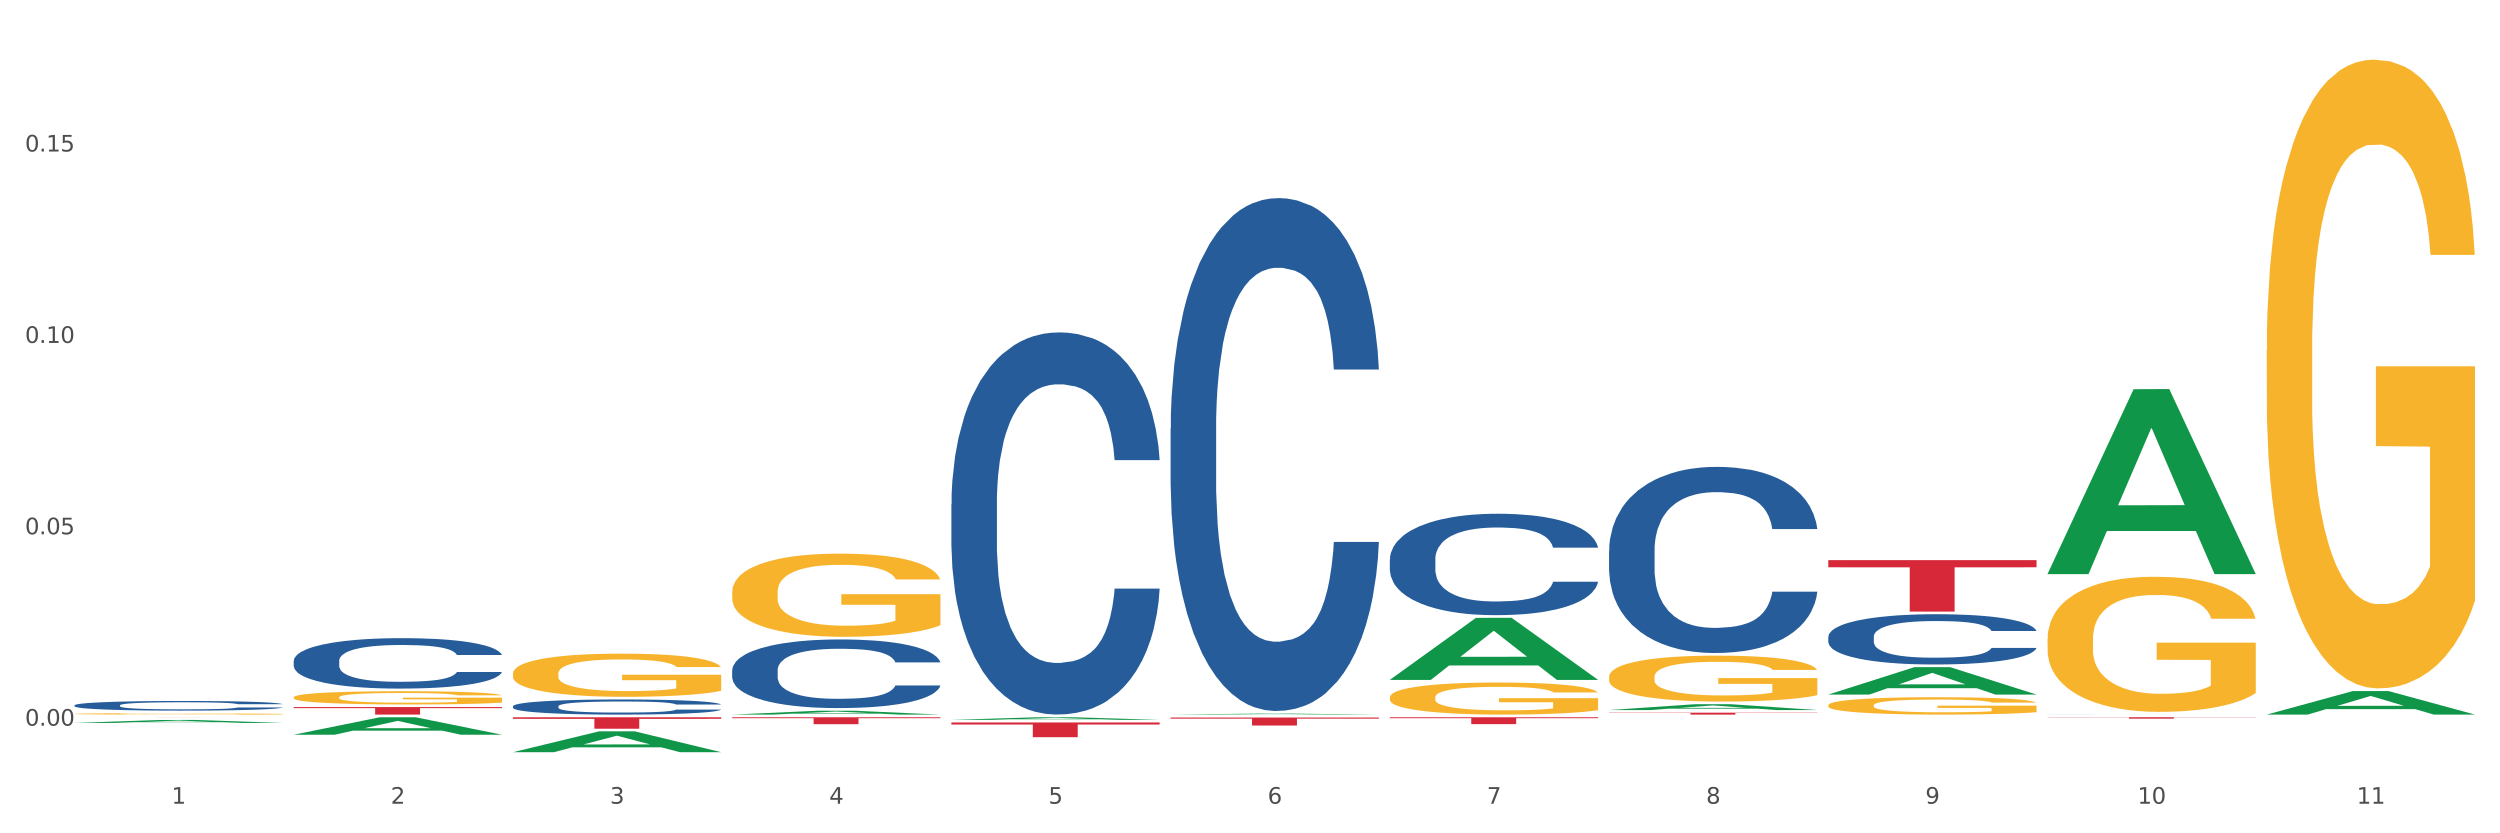 <?xml version="1.0" encoding="utf-8" standalone="no"?>
<!DOCTYPE svg PUBLIC "-//W3C//DTD SVG 1.1//EN"
  "http://www.w3.org/Graphics/SVG/1.1/DTD/svg11.dtd">
<svg xmlns:xlink="http://www.w3.org/1999/xlink" width="1080pt" height="360pt" viewBox="0 0 1080 360" xmlns="http://www.w3.org/2000/svg" version="1.1">
 <rect x="0" y="0" width="1080" height="360" fill="#333333" stroke="none"/>
 <defs>
  <style type="text/css">*{stroke-linejoin: round; stroke-linecap: butt}</style>
 </defs>
 <g id="figure_1">
  <g id="patch_1">
   <path d="M 0 360 
L 1080 360 
L 1080 0 
L 0 0 
z
" style="fill: #ffffff; stroke: #ffffff; stroke-linejoin: miter"/>
  </g>
  <g id="axes_1">
   <g id="matplotlib.axis_1">
    <g id="xtick_1">
     <g id="text_1">
      <!-- 1 -->
      <g style="fill: #4d4d4d" transform="translate(74.106 347.204) scale(0.096 -0.096)">
       <defs>
        <path id="DejaVuSans-31" d="M 794 531 
L 1825 531 
L 1825 4091 
L 703 3866 
L 703 4441 
L 1819 4666 
L 2450 4666 
L 2450 531 
L 3481 531 
L 3481 0 
L 794 0 
L 794 531 
z
" transform="scale(0.016)"/>
       </defs>
       <use xlink:href="#DejaVuSans-31"/>
      </g>
     </g>
    </g>
    <g id="xtick_2">
     <g id="text_2">
      <!-- 2 -->
      <g style="fill: #4d4d4d" transform="translate(168.812 347.204) scale(0.096 -0.096)">
       <defs>
        <path id="DejaVuSans-32" d="M 1228 531 
L 3431 531 
L 3431 0 
L 469 0 
L 469 531 
Q 828 903 1448 1529 
Q 2069 2156 2228 2338 
Q 2531 2678 2651 2914 
Q 2772 3150 2772 3378 
Q 2772 3750 2511 3984 
Q 2250 4219 1831 4219 
Q 1534 4219 1204 4116 
Q 875 4013 500 3803 
L 500 4441 
Q 881 4594 1212 4672 
Q 1544 4750 1819 4750 
Q 2544 4750 2975 4387 
Q 3406 4025 3406 3419 
Q 3406 3131 3298 2873 
Q 3191 2616 2906 2266 
Q 2828 2175 2409 1742 
Q 1991 1309 1228 531 
z
" transform="scale(0.016)"/>
       </defs>
       <use xlink:href="#DejaVuSans-32"/>
      </g>
     </g>
    </g>
    <g id="xtick_3">
     <g id="text_3">
      <!-- 3 -->
      <g style="fill: #4d4d4d" transform="translate(263.517 347.204) scale(0.096 -0.096)">
       <defs>
        <path id="DejaVuSans-33" d="M 2597 2516 
Q 3050 2419 3304 2112 
Q 3559 1806 3559 1356 
Q 3559 666 3084 287 
Q 2609 -91 1734 -91 
Q 1441 -91 1130 -33 
Q 819 25 488 141 
L 488 750 
Q 750 597 1062 519 
Q 1375 441 1716 441 
Q 2309 441 2620 675 
Q 2931 909 2931 1356 
Q 2931 1769 2642 2001 
Q 2353 2234 1838 2234 
L 1294 2234 
L 1294 2753 
L 1863 2753 
Q 2328 2753 2575 2939 
Q 2822 3125 2822 3475 
Q 2822 3834 2567 4026 
Q 2313 4219 1838 4219 
Q 1578 4219 1281 4162 
Q 984 4106 628 3988 
L 628 4550 
Q 988 4650 1302 4700 
Q 1616 4750 1894 4750 
Q 2613 4750 3031 4423 
Q 3450 4097 3450 3541 
Q 3450 3153 3228 2886 
Q 3006 2619 2597 2516 
z
" transform="scale(0.016)"/>
       </defs>
       <use xlink:href="#DejaVuSans-33"/>
      </g>
     </g>
    </g>
    <g id="xtick_4">
     <g id="text_4">
      <!-- 4 -->
      <g style="fill: #4d4d4d" transform="translate(358.223 347.204) scale(0.096 -0.096)">
       <defs>
        <path id="DejaVuSans-34" d="M 2419 4116 
L 825 1625 
L 2419 1625 
L 2419 4116 
z
M 2253 4666 
L 3047 4666 
L 3047 1625 
L 3713 1625 
L 3713 1100 
L 3047 1100 
L 3047 0 
L 2419 0 
L 2419 1100 
L 313 1100 
L 313 1709 
L 2253 4666 
z
" transform="scale(0.016)"/>
       </defs>
       <use xlink:href="#DejaVuSans-34"/>
      </g>
     </g>
    </g>
    <g id="xtick_5">
     <g id="text_5">
      <!-- 5 -->
      <g style="fill: #4d4d4d" transform="translate(452.928 347.204) scale(0.096 -0.096)">
       <defs>
        <path id="DejaVuSans-35" d="M 691 4666 
L 3169 4666 
L 3169 4134 
L 1269 4134 
L 1269 2991 
Q 1406 3038 1543 3061 
Q 1681 3084 1819 3084 
Q 2600 3084 3056 2656 
Q 3513 2228 3513 1497 
Q 3513 744 3044 326 
Q 2575 -91 1722 -91 
Q 1428 -91 1123 -41 
Q 819 9 494 109 
L 494 744 
Q 775 591 1075 516 
Q 1375 441 1709 441 
Q 2250 441 2565 725 
Q 2881 1009 2881 1497 
Q 2881 1984 2565 2268 
Q 2250 2553 1709 2553 
Q 1456 2553 1204 2497 
Q 953 2441 691 2322 
L 691 4666 
z
" transform="scale(0.016)"/>
       </defs>
       <use xlink:href="#DejaVuSans-35"/>
      </g>
     </g>
    </g>
    <g id="xtick_6">
     <g id="text_6">
      <!-- 6 -->
      <g style="fill: #4d4d4d" transform="translate(547.634 347.204) scale(0.096 -0.096)">
       <defs>
        <path id="DejaVuSans-36" d="M 2113 2584 
Q 1688 2584 1439 2293 
Q 1191 2003 1191 1497 
Q 1191 994 1439 701 
Q 1688 409 2113 409 
Q 2538 409 2786 701 
Q 3034 994 3034 1497 
Q 3034 2003 2786 2293 
Q 2538 2584 2113 2584 
z
M 3366 4563 
L 3366 3988 
Q 3128 4100 2886 4159 
Q 2644 4219 2406 4219 
Q 1781 4219 1451 3797 
Q 1122 3375 1075 2522 
Q 1259 2794 1537 2939 
Q 1816 3084 2150 3084 
Q 2853 3084 3261 2657 
Q 3669 2231 3669 1497 
Q 3669 778 3244 343 
Q 2819 -91 2113 -91 
Q 1303 -91 875 529 
Q 447 1150 447 2328 
Q 447 3434 972 4092 
Q 1497 4750 2381 4750 
Q 2619 4750 2861 4703 
Q 3103 4656 3366 4563 
z
" transform="scale(0.016)"/>
       </defs>
       <use xlink:href="#DejaVuSans-36"/>
      </g>
     </g>
    </g>
    <g id="xtick_7">
     <g id="text_7">
      <!-- 7 -->
      <g style="fill: #4d4d4d" transform="translate(642.339 347.204) scale(0.096 -0.096)">
       <defs>
        <path id="DejaVuSans-37" d="M 525 4666 
L 3525 4666 
L 3525 4397 
L 1831 0 
L 1172 0 
L 2766 4134 
L 525 4134 
L 525 4666 
z
" transform="scale(0.016)"/>
       </defs>
       <use xlink:href="#DejaVuSans-37"/>
      </g>
     </g>
    </g>
    <g id="xtick_8">
     <g id="text_8">
      <!-- 8 -->
      <g style="fill: #4d4d4d" transform="translate(737.044 347.204) scale(0.096 -0.096)">
       <defs>
        <path id="DejaVuSans-38" d="M 2034 2216 
Q 1584 2216 1326 1975 
Q 1069 1734 1069 1313 
Q 1069 891 1326 650 
Q 1584 409 2034 409 
Q 2484 409 2743 651 
Q 3003 894 3003 1313 
Q 3003 1734 2745 1975 
Q 2488 2216 2034 2216 
z
M 1403 2484 
Q 997 2584 770 2862 
Q 544 3141 544 3541 
Q 544 4100 942 4425 
Q 1341 4750 2034 4750 
Q 2731 4750 3128 4425 
Q 3525 4100 3525 3541 
Q 3525 3141 3298 2862 
Q 3072 2584 2669 2484 
Q 3125 2378 3379 2068 
Q 3634 1759 3634 1313 
Q 3634 634 3220 271 
Q 2806 -91 2034 -91 
Q 1263 -91 848 271 
Q 434 634 434 1313 
Q 434 1759 690 2068 
Q 947 2378 1403 2484 
z
M 1172 3481 
Q 1172 3119 1398 2916 
Q 1625 2713 2034 2713 
Q 2441 2713 2670 2916 
Q 2900 3119 2900 3481 
Q 2900 3844 2670 4047 
Q 2441 4250 2034 4250 
Q 1625 4250 1398 4047 
Q 1172 3844 1172 3481 
z
" transform="scale(0.016)"/>
       </defs>
       <use xlink:href="#DejaVuSans-38"/>
      </g>
     </g>
    </g>
    <g id="xtick_9">
     <g id="text_9">
      <!-- 9 -->
      <g style="fill: #4d4d4d" transform="translate(831.75 347.204) scale(0.096 -0.096)">
       <defs>
        <path id="DejaVuSans-39" d="M 703 97 
L 703 672 
Q 941 559 1184 500 
Q 1428 441 1663 441 
Q 2288 441 2617 861 
Q 2947 1281 2994 2138 
Q 2813 1869 2534 1725 
Q 2256 1581 1919 1581 
Q 1219 1581 811 2004 
Q 403 2428 403 3163 
Q 403 3881 828 4315 
Q 1253 4750 1959 4750 
Q 2769 4750 3195 4129 
Q 3622 3509 3622 2328 
Q 3622 1225 3098 567 
Q 2575 -91 1691 -91 
Q 1453 -91 1209 -44 
Q 966 3 703 97 
z
M 1959 2075 
Q 2384 2075 2632 2365 
Q 2881 2656 2881 3163 
Q 2881 3666 2632 3958 
Q 2384 4250 1959 4250 
Q 1534 4250 1286 3958 
Q 1038 3666 1038 3163 
Q 1038 2656 1286 2365 
Q 1534 2075 1959 2075 
z
" transform="scale(0.016)"/>
       </defs>
       <use xlink:href="#DejaVuSans-39"/>
      </g>
     </g>
    </g>
    <g id="xtick_10">
     <g id="text_10">
      <!-- 10 -->
      <g style="fill: #4d4d4d" transform="translate(923.401 347.204) scale(0.096 -0.096)">
       <defs>
        <path id="DejaVuSans-30" d="M 2034 4250 
Q 1547 4250 1301 3770 
Q 1056 3291 1056 2328 
Q 1056 1369 1301 889 
Q 1547 409 2034 409 
Q 2525 409 2770 889 
Q 3016 1369 3016 2328 
Q 3016 3291 2770 3770 
Q 2525 4250 2034 4250 
z
M 2034 4750 
Q 2819 4750 3233 4129 
Q 3647 3509 3647 2328 
Q 3647 1150 3233 529 
Q 2819 -91 2034 -91 
Q 1250 -91 836 529 
Q 422 1150 422 2328 
Q 422 3509 836 4129 
Q 1250 4750 2034 4750 
z
" transform="scale(0.016)"/>
       </defs>
       <use xlink:href="#DejaVuSans-31"/>
       <use xlink:href="#DejaVuSans-30" transform="translate(63.623 0)"/>
      </g>
     </g>
    </g>
    <g id="xtick_11">
     <g id="text_11">
      <!-- 11 -->
      <g style="fill: #4d4d4d" transform="translate(1018.107 347.204) scale(0.096 -0.096)">
       <use xlink:href="#DejaVuSans-31"/>
       <use xlink:href="#DejaVuSans-31" transform="translate(63.623 0)"/>
      </g>
     </g>
    </g>
    <g id="xtick_12"/>
    <g id="xtick_13"/>
    <g id="xtick_14"/>
    <g id="xtick_15"/>
    <g id="xtick_16"/>
    <g id="xtick_17"/>
    <g id="xtick_18"/>
    <g id="xtick_19"/>
    <g id="xtick_20"/>
    <g id="xtick_21"/>
   </g>
   <g id="matplotlib.axis_2">
    <g id="ytick_1">
     <g id="text_12">
      <!-- 0.00 -->
      <g style="fill: #4d4d4d" transform="translate(10.8 313.493) scale(0.096 -0.096)">
       <defs>
        <path id="DejaVuSans-2e" d="M 684 794 
L 1344 794 
L 1344 0 
L 684 0 
L 684 794 
z
" transform="scale(0.016)"/>
       </defs>
       <use xlink:href="#DejaVuSans-30"/>
       <use xlink:href="#DejaVuSans-2e" transform="translate(63.623 0)"/>
       <use xlink:href="#DejaVuSans-30" transform="translate(95.41 0)"/>
       <use xlink:href="#DejaVuSans-30" transform="translate(159.033 0)"/>
      </g>
     </g>
    </g>
    <g id="ytick_2">
     <g id="text_13">
      <!-- 0.05 -->
      <g style="fill: #4d4d4d" transform="translate(10.8 230.814) scale(0.096 -0.096)">
       <use xlink:href="#DejaVuSans-30"/>
       <use xlink:href="#DejaVuSans-2e" transform="translate(63.623 0)"/>
       <use xlink:href="#DejaVuSans-30" transform="translate(95.41 0)"/>
       <use xlink:href="#DejaVuSans-35" transform="translate(159.033 0)"/>
      </g>
     </g>
    </g>
    <g id="ytick_3">
     <g id="text_14">
      <!-- 0.10 -->
      <g style="fill: #4d4d4d" transform="translate(10.8 148.136) scale(0.096 -0.096)">
       <use xlink:href="#DejaVuSans-30"/>
       <use xlink:href="#DejaVuSans-2e" transform="translate(63.623 0)"/>
       <use xlink:href="#DejaVuSans-31" transform="translate(95.41 0)"/>
       <use xlink:href="#DejaVuSans-30" transform="translate(159.033 0)"/>
      </g>
     </g>
    </g>
    <g id="ytick_4">
     <g id="text_15">
      <!-- 0.15 -->
      <g style="fill: #4d4d4d" transform="translate(10.8 65.457) scale(0.096 -0.096)">
       <use xlink:href="#DejaVuSans-30"/>
       <use xlink:href="#DejaVuSans-2e" transform="translate(63.623 0)"/>
       <use xlink:href="#DejaVuSans-31" transform="translate(95.41 0)"/>
       <use xlink:href="#DejaVuSans-35" transform="translate(159.033 0)"/>
      </g>
     </g>
    </g>
    <g id="ytick_5"/>
    <g id="ytick_6"/>
    <g id="ytick_7"/>
    <g id="ytick_8"/>
   </g>
   <g id="PolyCollection_1">
    <path d="M 32.175 312.295 
L 32.268 312.294 
L 69.369 311.026 
L 84.766 311.025 
L 122.145 312.297 
L 104.337 312.297 
L 96.267 312.001 
L 57.96 312.001 
L 57.682 312.006 
L 49.891 312.297 
L 32.175 312.297 
L 32.175 312.295 
L 62.783 311.824 
L 91.444 311.823 
L 77.253 311.296 
L 77.067 311.293 
L 76.882 311.297 
L 62.691 311.823 
L 62.783 311.824 
L 32.175 312.295 
z
" clip-path="url(#p229054e06f)" style="fill: #109648"/>
    <path d="M 695.113 307.882 
L 785.084 307.882 
L 785.084 307.997 
L 749.692 307.998 
L 749.692 308.709 
L 730.291 308.709 
L 730.291 307.998 
L 695.113 307.997 
L 695.113 307.883 
L 695.113 307.882 
z
" clip-path="url(#p229054e06f)" style="fill: #d62839"/>
    <path d="M 600.408 309.846 
L 690.378 309.846 
L 690.378 310.258 
L 654.987 310.261 
L 654.987 312.812 
L 635.586 312.812 
L 635.586 310.261 
L 600.408 310.258 
L 600.408 309.849 
L 600.408 309.846 
z
" clip-path="url(#p229054e06f)" style="fill: #d62839"/>
    <path d="M 505.702 309.973 
L 595.673 309.973 
L 595.673 310.452 
L 560.281 310.455 
L 560.281 313.421 
L 540.88 313.421 
L 540.88 310.455 
L 505.702 310.452 
L 505.702 309.976 
L 505.702 309.973 
z
" clip-path="url(#p229054e06f)" style="fill: #d62839"/>
    <path d="M 410.997 312.116 
L 500.967 312.116 
L 500.967 312.999 
L 465.576 313.005 
L 465.576 318.473 
L 446.175 318.473 
L 446.175 313.005 
L 410.997 312.999 
L 410.997 312.122 
L 410.997 312.116 
z
" clip-path="url(#p229054e06f)" style="fill: #d62839"/>
    <path d="M 316.291 309.846 
L 406.262 309.846 
L 406.262 310.263 
L 370.871 310.265 
L 370.871 312.845 
L 351.469 312.845 
L 351.469 310.265 
L 316.291 310.263 
L 316.291 309.849 
L 316.291 309.846 
z
" clip-path="url(#p229054e06f)" style="fill: #d62839"/>
    <path d="M 221.586 309.846 
L 311.556 309.846 
L 311.556 310.535 
L 276.165 310.539 
L 276.165 314.802 
L 256.764 314.802 
L 256.764 310.539 
L 221.586 310.535 
L 221.586 309.85 
L 221.586 309.846 
z
" clip-path="url(#p229054e06f)" style="fill: #d62839"/>
    <path d="M 126.88 305.465 
L 216.851 305.465 
L 216.851 305.916 
L 181.46 305.919 
L 181.46 308.709 
L 162.058 308.709 
L 162.058 305.919 
L 126.88 305.916 
L 126.88 305.468 
L 126.88 305.465 
z
" clip-path="url(#p229054e06f)" style="fill: #d62839"/>
    <path d="M 32.175 309.846 
L 122.145 309.846 
L 122.145 309.852 
L 86.754 309.852 
L 86.754 309.888 
L 67.353 309.888 
L 67.353 309.852 
L 32.175 309.852 
L 32.175 309.846 
L 32.175 309.846 
z
" clip-path="url(#p229054e06f)" style="fill: #d62839"/>
    <path d="M 32.175 304.695 
L 32.281 304.691 
L 32.281 304.584 
L 32.6 304.44 
L 33.77 304.173 
L 35.259 303.97 
L 37.811 303.734 
L 39.194 303.635 
L 41.002 303.524 
L 44.724 303.345 
L 48.978 303.193 
L 51.956 303.109 
L 54.189 303.055 
L 59.187 302.96 
L 62.059 302.918 
L 65.036 302.884 
L 67.589 302.861 
L 71.843 302.834 
L 75.246 302.823 
L 79.181 302.819 
L 82.477 302.823 
L 86.838 302.838 
L 93.219 302.884 
L 95.665 302.91 
L 98.961 302.956 
L 102.365 303.017 
L 105.13 303.078 
L 108.32 303.166 
L 111.617 303.28 
L 114.807 303.425 
L 117.041 303.559 
L 118.848 303.7 
L 120.444 303.871 
L 121.613 304.058 
L 122.145 304.215 
L 102.684 304.215 
L 102.152 304.073 
L 101.088 303.921 
L 100.025 303.818 
L 98.855 303.734 
L 97.047 303.639 
L 95.452 303.578 
L 92.793 303.505 
L 90.347 303.459 
L 88.327 303.433 
L 85.881 303.41 
L 80.67 303.387 
L 76.947 303.387 
L 74.608 303.395 
L 71.736 303.414 
L 69.29 303.44 
L 66.419 303.486 
L 64.186 303.536 
L 61.952 303.601 
L 60.676 303.646 
L 58.762 303.73 
L 57.486 303.799 
L 55.784 303.917 
L 54.827 304.001 
L 53.126 304.218 
L 52.381 304.379 
L 52.062 304.489 
L 51.849 304.611 
L 51.849 305.206 
L 52.487 305.473 
L 53.019 305.587 
L 53.87 305.717 
L 55.465 305.885 
L 57.805 306.049 
L 60.251 306.167 
L 62.271 306.24 
L 64.186 306.293 
L 66.1 306.335 
L 68.44 306.373 
L 70.354 306.396 
L 73.225 306.419 
L 76.628 306.43 
L 79.287 306.43 
L 84.711 306.411 
L 87.157 306.392 
L 89.496 306.365 
L 92.049 306.323 
L 94.069 306.278 
L 95.239 306.243 
L 97.153 306.171 
L 98.642 306.095 
L 99.919 306.007 
L 100.769 305.931 
L 101.726 305.816 
L 102.471 305.687 
L 102.684 305.618 
L 122.145 305.618 
L 121.72 305.755 
L 120.975 305.889 
L 119.487 306.068 
L 118.317 306.171 
L 116.509 306.297 
L 114.595 306.403 
L 111.936 306.522 
L 109.49 306.609 
L 106.937 306.686 
L 104.172 306.754 
L 99.174 306.85 
L 97.366 306.876 
L 93.538 306.922 
L 90.56 306.949 
L 86.2 306.976 
L 81.733 306.991 
L 77.054 306.995 
L 72.906 306.987 
L 68.333 306.964 
L 65.462 306.941 
L 62.271 306.907 
L 58.549 306.853 
L 55.04 306.789 
L 51.743 306.712 
L 48.659 306.625 
L 45.788 306.526 
L 42.065 306.362 
L 39.3 306.201 
L 37.28 306.053 
L 35.897 305.927 
L 34.515 305.767 
L 33.77 305.656 
L 32.6 305.389 
L 32.175 305.141 
L 32.175 304.695 
z
" clip-path="url(#p229054e06f)" style="fill: #255c99"/>
    <path d="M 126.88 285.476 
L 126.987 285.456 
L 126.987 284.899 
L 127.306 284.143 
L 128.476 282.751 
L 129.965 281.696 
L 132.517 280.463 
L 133.899 279.945 
L 135.707 279.368 
L 139.43 278.433 
L 143.683 277.638 
L 146.661 277.2 
L 148.894 276.921 
L 153.893 276.424 
L 156.764 276.205 
L 159.742 276.026 
L 162.294 275.907 
L 166.548 275.767 
L 169.951 275.708 
L 173.886 275.688 
L 177.183 275.708 
L 181.543 275.787 
L 187.924 276.026 
L 190.37 276.165 
L 193.667 276.404 
L 197.07 276.722 
L 199.835 277.041 
L 203.025 277.498 
L 206.322 278.095 
L 209.513 278.851 
L 211.746 279.547 
L 213.554 280.284 
L 215.149 281.179 
L 216.319 282.154 
L 216.851 282.969 
L 197.389 282.969 
L 196.857 282.233 
L 195.794 281.437 
L 194.73 280.9 
L 193.561 280.463 
L 191.753 279.965 
L 190.157 279.647 
L 187.499 279.269 
L 185.053 279.03 
L 183.032 278.891 
L 180.586 278.772 
L 175.375 278.652 
L 171.653 278.652 
L 169.313 278.692 
L 166.442 278.791 
L 163.996 278.931 
L 161.124 279.169 
L 158.891 279.428 
L 156.658 279.766 
L 155.382 280.005 
L 153.467 280.443 
L 152.191 280.801 
L 150.49 281.418 
L 149.533 281.855 
L 147.831 282.989 
L 147.087 283.825 
L 146.768 284.402 
L 146.555 285.038 
L 146.555 288.142 
L 147.193 289.535 
L 147.725 290.132 
L 148.575 290.808 
L 150.171 291.683 
L 152.51 292.539 
L 154.956 293.156 
L 156.977 293.534 
L 158.891 293.812 
L 160.805 294.031 
L 163.145 294.23 
L 165.059 294.349 
L 167.931 294.469 
L 171.334 294.528 
L 173.993 294.528 
L 179.416 294.429 
L 181.862 294.329 
L 184.202 294.19 
L 186.754 293.971 
L 188.775 293.733 
L 189.945 293.554 
L 191.859 293.176 
L 193.348 292.778 
L 194.624 292.32 
L 195.475 291.922 
L 196.432 291.325 
L 197.176 290.649 
L 197.389 290.291 
L 216.851 290.291 
L 216.425 291.007 
L 215.681 291.703 
L 214.192 292.638 
L 213.022 293.176 
L 211.214 293.832 
L 209.3 294.389 
L 206.641 295.006 
L 204.195 295.464 
L 201.643 295.861 
L 198.878 296.22 
L 193.88 296.717 
L 192.072 296.856 
L 188.243 297.095 
L 185.265 297.234 
L 180.905 297.373 
L 176.439 297.453 
L 171.759 297.473 
L 167.612 297.433 
L 163.039 297.314 
L 160.167 297.194 
L 156.977 297.015 
L 153.255 296.737 
L 149.745 296.399 
L 146.448 296.001 
L 143.364 295.543 
L 140.493 295.026 
L 136.771 294.17 
L 134.006 293.335 
L 131.985 292.559 
L 130.603 291.902 
L 129.22 291.067 
L 128.476 290.49 
L 127.306 289.097 
L 126.88 287.804 
L 126.88 285.476 
z
" clip-path="url(#p229054e06f)" style="fill: #255c99"/>
    <path d="M 221.586 305.107 
L 221.692 305.101 
L 221.692 304.934 
L 222.011 304.707 
L 223.181 304.289 
L 224.67 303.972 
L 227.222 303.602 
L 228.605 303.446 
L 230.413 303.273 
L 234.135 302.992 
L 238.389 302.753 
L 241.367 302.622 
L 243.6 302.538 
L 248.598 302.389 
L 251.47 302.323 
L 254.447 302.269 
L 257 302.233 
L 261.254 302.192 
L 264.657 302.174 
L 268.592 302.168 
L 271.888 302.174 
L 276.249 302.198 
L 282.63 302.269 
L 285.076 302.311 
L 288.372 302.383 
L 291.775 302.478 
L 294.541 302.574 
L 297.731 302.711 
L 301.028 302.891 
L 304.218 303.118 
L 306.451 303.327 
L 308.259 303.548 
L 309.855 303.817 
L 311.024 304.109 
L 311.556 304.354 
L 292.095 304.354 
L 291.563 304.133 
L 290.499 303.894 
L 289.436 303.733 
L 288.266 303.602 
L 286.458 303.452 
L 284.863 303.357 
L 282.204 303.243 
L 279.758 303.171 
L 277.738 303.13 
L 275.292 303.094 
L 270.081 303.058 
L 266.358 303.058 
L 264.019 303.07 
L 261.147 303.1 
L 258.701 303.142 
L 255.83 303.213 
L 253.597 303.291 
L 251.363 303.392 
L 250.087 303.464 
L 248.173 303.596 
L 246.897 303.703 
L 245.195 303.888 
L 244.238 304.02 
L 242.536 304.36 
L 241.792 304.611 
L 241.473 304.784 
L 241.26 304.976 
L 241.26 305.908 
L 241.898 306.326 
L 242.43 306.505 
L 243.281 306.708 
L 244.876 306.971 
L 247.216 307.228 
L 249.662 307.413 
L 251.682 307.527 
L 253.597 307.61 
L 255.511 307.676 
L 257.851 307.736 
L 259.765 307.772 
L 262.636 307.807 
L 266.039 307.825 
L 268.698 307.825 
L 274.122 307.795 
L 276.568 307.766 
L 278.907 307.724 
L 281.46 307.658 
L 283.48 307.586 
L 284.65 307.533 
L 286.564 307.419 
L 288.053 307.3 
L 289.329 307.162 
L 290.18 307.043 
L 291.137 306.863 
L 291.882 306.66 
L 292.095 306.553 
L 311.556 306.553 
L 311.131 306.768 
L 310.386 306.977 
L 308.897 307.258 
L 307.728 307.419 
L 305.92 307.616 
L 304.005 307.783 
L 301.347 307.969 
L 298.901 308.106 
L 296.348 308.226 
L 293.583 308.333 
L 288.585 308.482 
L 286.777 308.524 
L 282.949 308.596 
L 279.971 308.638 
L 275.611 308.68 
L 271.144 308.703 
L 266.465 308.709 
L 262.317 308.698 
L 257.744 308.662 
L 254.873 308.626 
L 251.682 308.572 
L 247.96 308.488 
L 244.451 308.387 
L 241.154 308.267 
L 238.07 308.13 
L 235.198 307.975 
L 231.476 307.718 
L 228.711 307.467 
L 226.691 307.234 
L 225.308 307.037 
L 223.926 306.786 
L 223.181 306.613 
L 222.011 306.194 
L 221.586 305.806 
L 221.586 305.107 
z
" clip-path="url(#p229054e06f)" style="fill: #255c99"/>
    <path d="M 316.291 289.563 
L 316.398 289.536 
L 316.398 288.778 
L 316.717 287.749 
L 317.887 285.854 
L 319.376 284.419 
L 321.928 282.74 
L 323.31 282.036 
L 325.118 281.251 
L 328.84 279.978 
L 333.094 278.895 
L 336.072 278.3 
L 338.305 277.921 
L 343.304 277.244 
L 346.175 276.946 
L 349.153 276.702 
L 351.705 276.54 
L 355.959 276.35 
L 359.362 276.269 
L 363.297 276.242 
L 366.594 276.269 
L 370.954 276.377 
L 377.335 276.702 
L 379.781 276.892 
L 383.078 277.217 
L 386.481 277.65 
L 389.246 278.083 
L 392.436 278.706 
L 395.733 279.518 
L 398.924 280.547 
L 401.157 281.495 
L 402.965 282.496 
L 404.56 283.715 
L 405.73 285.041 
L 406.262 286.152 
L 386.8 286.152 
L 386.268 285.15 
L 385.205 284.067 
L 384.141 283.336 
L 382.971 282.74 
L 381.164 282.063 
L 379.568 281.63 
L 376.91 281.116 
L 374.464 280.791 
L 372.443 280.601 
L 369.997 280.439 
L 364.786 280.276 
L 361.064 280.276 
L 358.724 280.33 
L 355.853 280.466 
L 353.407 280.655 
L 350.535 280.98 
L 348.302 281.332 
L 346.069 281.792 
L 344.793 282.117 
L 342.878 282.713 
L 341.602 283.2 
L 339.901 284.04 
L 338.944 284.635 
L 337.242 286.179 
L 336.498 287.316 
L 336.178 288.101 
L 335.966 288.967 
L 335.966 293.191 
L 336.604 295.087 
L 337.136 295.899 
L 337.986 296.819 
L 339.582 298.011 
L 341.921 299.175 
L 344.367 300.014 
L 346.388 300.529 
L 348.302 300.908 
L 350.216 301.206 
L 352.556 301.476 
L 354.47 301.639 
L 357.342 301.801 
L 360.745 301.882 
L 363.403 301.882 
L 368.827 301.747 
L 371.273 301.612 
L 373.613 301.422 
L 376.165 301.124 
L 378.186 300.799 
L 379.356 300.556 
L 381.27 300.041 
L 382.759 299.5 
L 384.035 298.877 
L 384.886 298.336 
L 385.843 297.523 
L 386.587 296.603 
L 386.8 296.115 
L 406.262 296.115 
L 405.836 297.09 
L 405.092 298.038 
L 403.603 299.31 
L 402.433 300.041 
L 400.625 300.935 
L 398.711 301.693 
L 396.052 302.532 
L 393.606 303.155 
L 391.054 303.697 
L 388.289 304.184 
L 383.291 304.861 
L 381.483 305.05 
L 377.654 305.375 
L 374.676 305.565 
L 370.316 305.754 
L 365.849 305.863 
L 361.17 305.89 
L 357.023 305.836 
L 352.45 305.673 
L 349.578 305.511 
L 346.388 305.267 
L 342.666 304.888 
L 339.156 304.428 
L 335.859 303.886 
L 332.775 303.263 
L 329.904 302.559 
L 326.182 301.395 
L 323.417 300.258 
L 321.396 299.202 
L 320.014 298.309 
L 318.631 297.171 
L 317.887 296.386 
L 316.717 294.491 
L 316.291 292.731 
L 316.291 289.563 
z
" clip-path="url(#p229054e06f)" style="fill: #255c99"/>
    <path d="M 32.175 308.398 
L 32.281 308.398 
L 32.281 308.379 
L 32.494 308.362 
L 33.556 308.323 
L 35.149 308.29 
L 36.318 308.273 
L 37.486 308.258 
L 38.867 308.244 
L 40.567 308.229 
L 43.647 308.208 
L 45.559 308.196 
L 47.896 308.185 
L 52.145 308.168 
L 55.225 308.158 
L 58.412 308.15 
L 63.617 308.141 
L 67.016 308.137 
L 70.627 308.134 
L 74.983 308.131 
L 78.275 308.131 
L 85.499 308.133 
L 91.659 308.137 
L 94.634 308.141 
L 98.458 308.147 
L 100.476 308.152 
L 103.769 308.16 
L 107.168 308.171 
L 109.505 308.181 
L 113.01 308.199 
L 115.666 308.217 
L 118.109 308.239 
L 119.383 308.254 
L 120.339 308.268 
L 121.189 308.285 
L 122.039 308.311 
L 102.919 308.311 
L 102.175 308.292 
L 101.007 308.275 
L 99.307 308.258 
L 97.82 308.247 
L 95.271 308.234 
L 92.934 308.225 
L 90.491 308.219 
L 87.517 308.214 
L 85.18 308.211 
L 81.887 308.209 
L 75.407 308.21 
L 71.052 308.214 
L 68.078 308.219 
L 66.166 308.224 
L 64.467 308.229 
L 62.555 308.237 
L 60.324 308.248 
L 58.731 308.258 
L 57.137 308.27 
L 55.863 308.283 
L 54.694 308.298 
L 53.738 308.314 
L 52.995 308.33 
L 52.357 308.35 
L 51.826 308.383 
L 51.826 308.456 
L 52.039 308.472 
L 52.57 308.494 
L 53.207 308.51 
L 54.269 308.53 
L 55.225 308.543 
L 57.031 308.562 
L 59.049 308.578 
L 60.643 308.588 
L 62.236 308.596 
L 64.998 308.608 
L 68.078 308.618 
L 70.734 308.623 
L 74.345 308.629 
L 76.788 308.631 
L 78.913 308.632 
L 84.118 308.632 
L 87.835 308.63 
L 91.978 308.627 
L 95.165 308.622 
L 97.82 308.616 
L 100.795 308.606 
L 102.707 308.597 
L 102.707 308.487 
L 79.338 308.486 
L 79.338 308.413 
L 122.145 308.413 
L 122.145 308.629 
L 120.339 308.64 
L 118.321 308.65 
L 116.197 308.659 
L 113.01 308.67 
L 109.186 308.68 
L 105.787 308.688 
L 102.175 308.694 
L 97.927 308.7 
L 92.403 308.705 
L 89.004 308.707 
L 84.755 308.709 
L 79.763 308.709 
L 75.407 308.708 
L 71.159 308.706 
L 66.697 308.701 
L 62.342 308.694 
L 59.049 308.687 
L 55.756 308.679 
L 52.251 308.668 
L 49.489 308.657 
L 47.365 308.648 
L 45.028 308.635 
L 42.479 308.62 
L 40.567 308.605 
L 38.867 308.591 
L 37.061 308.572 
L 35.787 308.555 
L 34.512 308.535 
L 33.768 308.519 
L 32.919 308.495 
L 32.281 308.462 
L 32.175 308.398 
z
" clip-path="url(#p229054e06f)" style="fill: #f7b32b"/>
    <path d="M 410.997 217.775 
L 411.103 217.624 
L 411.103 213.403 
L 411.422 207.674 
L 412.592 197.12 
L 414.081 189.129 
L 416.633 179.781 
L 418.016 175.861 
L 419.824 171.489 
L 423.546 164.403 
L 427.8 158.372 
L 430.778 155.055 
L 433.011 152.944 
L 438.009 149.175 
L 440.881 147.516 
L 443.858 146.16 
L 446.411 145.255 
L 450.665 144.2 
L 454.068 143.747 
L 458.003 143.596 
L 461.299 143.747 
L 465.66 144.35 
L 472.041 146.16 
L 474.487 147.215 
L 477.783 149.024 
L 481.186 151.436 
L 483.951 153.849 
L 487.142 157.316 
L 490.439 161.84 
L 493.629 167.569 
L 495.862 172.846 
L 497.67 178.424 
L 499.266 185.209 
L 500.435 192.597 
L 500.967 198.778 
L 481.505 198.778 
L 480.974 193.2 
L 479.91 187.169 
L 478.847 183.098 
L 477.677 179.781 
L 475.869 176.012 
L 474.274 173.6 
L 471.615 170.735 
L 469.169 168.926 
L 467.149 167.87 
L 464.703 166.966 
L 459.491 166.061 
L 455.769 166.061 
L 453.43 166.363 
L 450.558 167.117 
L 448.112 168.172 
L 445.241 169.981 
L 443.008 171.941 
L 440.774 174.504 
L 439.498 176.313 
L 437.584 179.63 
L 436.308 182.344 
L 434.606 187.018 
L 433.649 190.335 
L 431.947 198.929 
L 431.203 205.261 
L 430.884 209.634 
L 430.671 214.458 
L 430.671 237.978 
L 431.309 248.532 
L 431.841 253.055 
L 432.692 258.182 
L 434.287 264.815 
L 436.627 271.299 
L 439.073 275.972 
L 441.093 278.837 
L 443.008 280.948 
L 444.922 282.606 
L 447.262 284.114 
L 449.176 285.019 
L 452.047 285.923 
L 455.45 286.376 
L 458.109 286.376 
L 463.533 285.622 
L 465.979 284.868 
L 468.318 283.812 
L 470.871 282.154 
L 472.891 280.345 
L 474.061 278.988 
L 475.975 276.123 
L 477.464 273.108 
L 478.74 269.64 
L 479.591 266.625 
L 480.548 262.102 
L 481.293 256.975 
L 481.505 254.262 
L 500.967 254.262 
L 500.542 259.689 
L 499.797 264.966 
L 498.308 272.052 
L 497.139 276.123 
L 495.331 281.099 
L 493.416 285.32 
L 490.758 289.994 
L 488.312 293.462 
L 485.759 296.477 
L 482.994 299.191 
L 477.996 302.96 
L 476.188 304.016 
L 472.36 305.825 
L 469.382 306.88 
L 465.022 307.936 
L 460.555 308.539 
L 455.876 308.689 
L 451.728 308.388 
L 447.155 307.483 
L 444.284 306.579 
L 441.093 305.222 
L 437.371 303.111 
L 433.862 300.548 
L 430.565 297.532 
L 427.481 294.065 
L 424.609 290.145 
L 420.887 283.662 
L 418.122 277.329 
L 416.102 271.449 
L 414.719 266.474 
L 413.337 260.142 
L 412.592 255.769 
L 411.422 245.215 
L 410.997 235.415 
L 410.997 217.775 
z
" clip-path="url(#p229054e06f)" style="fill: #255c99"/>
    <path d="M 600.408 241.623 
L 600.514 241.583 
L 600.514 240.463 
L 600.833 238.942 
L 602.003 236.141 
L 603.492 234.021 
L 606.044 231.54 
L 607.427 230.5 
L 609.235 229.339 
L 612.957 227.459 
L 617.211 225.858 
L 620.189 224.978 
L 622.422 224.418 
L 627.42 223.418 
L 630.292 222.977 
L 633.269 222.617 
L 635.822 222.377 
L 640.076 222.097 
L 643.479 221.977 
L 647.414 221.937 
L 650.71 221.977 
L 655.071 222.137 
L 661.451 222.617 
L 663.897 222.897 
L 667.194 223.378 
L 670.597 224.018 
L 673.362 224.658 
L 676.553 225.578 
L 679.85 226.779 
L 683.04 228.299 
L 685.273 229.699 
L 687.081 231.18 
L 688.677 232.98 
L 689.846 234.941 
L 690.378 236.582 
L 670.916 236.582 
L 670.385 235.101 
L 669.321 233.501 
L 668.258 232.42 
L 667.088 231.54 
L 665.28 230.54 
L 663.685 229.9 
L 661.026 229.139 
L 658.58 228.659 
L 656.559 228.379 
L 654.113 228.139 
L 648.902 227.899 
L 645.18 227.899 
L 642.841 227.979 
L 639.969 228.179 
L 637.523 228.459 
L 634.652 228.939 
L 632.419 229.459 
L 630.185 230.14 
L 628.909 230.62 
L 626.995 231.5 
L 625.719 232.22 
L 624.017 233.461 
L 623.06 234.341 
L 621.358 236.622 
L 620.614 238.302 
L 620.295 239.462 
L 620.082 240.743 
L 620.082 246.985 
L 620.72 249.786 
L 621.252 250.986 
L 622.103 252.346 
L 623.698 254.107 
L 626.038 255.827 
L 628.484 257.068 
L 630.504 257.828 
L 632.419 258.388 
L 634.333 258.828 
L 636.672 259.228 
L 638.587 259.469 
L 641.458 259.709 
L 644.861 259.829 
L 647.52 259.829 
L 652.944 259.629 
L 655.39 259.429 
L 657.729 259.148 
L 660.282 258.708 
L 662.302 258.228 
L 663.472 257.868 
L 665.386 257.108 
L 666.875 256.308 
L 668.151 255.387 
L 669.002 254.587 
L 669.959 253.387 
L 670.704 252.026 
L 670.916 251.306 
L 690.378 251.306 
L 689.953 252.746 
L 689.208 254.147 
L 687.719 256.027 
L 686.55 257.108 
L 684.742 258.428 
L 682.827 259.549 
L 680.169 260.789 
L 677.723 261.709 
L 675.17 262.509 
L 672.405 263.23 
L 667.407 264.23 
L 665.599 264.51 
L 661.771 264.99 
L 658.793 265.27 
L 654.433 265.55 
L 649.966 265.71 
L 645.287 265.75 
L 641.139 265.67 
L 636.566 265.43 
L 633.695 265.19 
L 630.504 264.83 
L 626.782 264.27 
L 623.273 263.59 
L 619.976 262.79 
L 616.892 261.869 
L 614.02 260.829 
L 610.298 259.108 
L 607.533 257.428 
L 605.513 255.867 
L 604.13 254.547 
L 602.748 252.867 
L 602.003 251.706 
L 600.833 248.905 
L 600.408 246.305 
L 600.408 241.623 
z
" clip-path="url(#p229054e06f)" style="fill: #255c99"/>
    <path d="M 695.113 237.82 
L 695.22 237.747 
L 695.22 235.691 
L 695.539 232.9 
L 696.709 227.76 
L 698.197 223.868 
L 700.75 219.315 
L 702.132 217.406 
L 703.94 215.276 
L 707.662 211.825 
L 711.916 208.888 
L 714.894 207.272 
L 717.127 206.244 
L 722.126 204.408 
L 724.997 203.6 
L 727.975 202.94 
L 730.527 202.499 
L 734.781 201.985 
L 738.184 201.765 
L 742.119 201.691 
L 745.416 201.765 
L 749.776 202.058 
L 756.157 202.94 
L 758.603 203.454 
L 761.9 204.335 
L 765.303 205.51 
L 768.068 206.685 
L 771.258 208.374 
L 774.555 210.577 
L 777.746 213.367 
L 779.979 215.937 
L 781.787 218.654 
L 783.382 221.959 
L 784.552 225.557 
L 785.084 228.568 
L 765.622 228.568 
L 765.09 225.851 
L 764.027 222.913 
L 762.963 220.931 
L 761.793 219.315 
L 759.985 217.479 
L 758.39 216.304 
L 755.732 214.909 
L 753.286 214.028 
L 751.265 213.514 
L 748.819 213.073 
L 743.608 212.633 
L 739.886 212.633 
L 737.546 212.78 
L 734.675 213.147 
L 732.229 213.661 
L 729.357 214.542 
L 727.124 215.497 
L 724.891 216.745 
L 723.615 217.626 
L 721.7 219.242 
L 720.424 220.563 
L 718.723 222.84 
L 717.765 224.455 
L 716.064 228.641 
L 715.319 231.725 
L 715 233.855 
L 714.788 236.205 
L 714.788 247.66 
L 715.426 252.801 
L 715.958 255.004 
L 716.808 257.5 
L 718.404 260.731 
L 720.743 263.889 
L 723.189 266.165 
L 725.21 267.561 
L 727.124 268.589 
L 729.038 269.396 
L 731.378 270.131 
L 733.292 270.571 
L 736.164 271.012 
L 739.567 271.232 
L 742.225 271.232 
L 747.649 270.865 
L 750.095 270.498 
L 752.435 269.984 
L 754.987 269.176 
L 757.008 268.295 
L 758.178 267.634 
L 760.092 266.239 
L 761.581 264.77 
L 762.857 263.081 
L 763.708 261.613 
L 764.665 259.41 
L 765.409 256.913 
L 765.622 255.591 
L 785.084 255.591 
L 784.658 258.235 
L 783.914 260.805 
L 782.425 264.256 
L 781.255 266.239 
L 779.447 268.662 
L 777.533 270.718 
L 774.874 272.995 
L 772.428 274.684 
L 769.876 276.152 
L 767.111 277.474 
L 762.112 279.31 
L 760.305 279.824 
L 756.476 280.705 
L 753.498 281.219 
L 749.138 281.733 
L 744.671 282.027 
L 739.992 282.1 
L 735.845 281.953 
L 731.272 281.513 
L 728.4 281.072 
L 725.21 280.411 
L 721.488 279.383 
L 717.978 278.135 
L 714.681 276.666 
L 711.597 274.977 
L 708.726 273.068 
L 705.004 269.91 
L 702.239 266.826 
L 700.218 263.962 
L 698.836 261.539 
L 697.453 258.455 
L 696.709 256.325 
L 695.539 251.185 
L 695.113 246.412 
L 695.113 237.82 
z
" clip-path="url(#p229054e06f)" style="fill: #255c99"/>
    <path d="M 789.819 275.101 
L 789.925 275.081 
L 789.925 274.526 
L 790.244 273.772 
L 791.414 272.384 
L 792.903 271.333 
L 795.455 270.103 
L 796.838 269.588 
L 798.646 269.013 
L 802.368 268.08 
L 806.622 267.287 
L 809.6 266.851 
L 811.833 266.573 
L 816.831 266.077 
L 819.703 265.859 
L 822.68 265.681 
L 825.233 265.562 
L 829.487 265.423 
L 832.89 265.363 
L 836.825 265.343 
L 840.121 265.363 
L 844.482 265.443 
L 850.862 265.681 
L 853.308 265.819 
L 856.605 266.057 
L 860.008 266.375 
L 862.773 266.692 
L 865.964 267.148 
L 869.261 267.743 
L 872.451 268.497 
L 874.684 269.191 
L 876.492 269.925 
L 878.087 270.817 
L 879.257 271.789 
L 879.789 272.602 
L 860.327 272.602 
L 859.796 271.868 
L 858.732 271.075 
L 857.669 270.54 
L 856.499 270.103 
L 854.691 269.608 
L 853.096 269.29 
L 850.437 268.913 
L 847.991 268.675 
L 845.97 268.537 
L 843.524 268.418 
L 838.313 268.299 
L 834.591 268.299 
L 832.252 268.338 
L 829.38 268.437 
L 826.934 268.576 
L 824.063 268.814 
L 821.83 269.072 
L 819.596 269.409 
L 818.32 269.647 
L 816.406 270.083 
L 815.13 270.44 
L 813.428 271.055 
L 812.471 271.492 
L 810.769 272.622 
L 810.025 273.455 
L 809.706 274.03 
L 809.493 274.665 
L 809.493 277.759 
L 810.131 279.147 
L 810.663 279.742 
L 811.514 280.416 
L 813.109 281.289 
L 815.449 282.142 
L 817.895 282.757 
L 819.915 283.133 
L 821.83 283.411 
L 823.744 283.629 
L 826.083 283.828 
L 827.998 283.947 
L 830.869 284.066 
L 834.272 284.125 
L 836.931 284.125 
L 842.355 284.026 
L 844.801 283.927 
L 847.14 283.788 
L 849.693 283.57 
L 851.713 283.332 
L 852.883 283.153 
L 854.797 282.776 
L 856.286 282.38 
L 857.562 281.924 
L 858.413 281.527 
L 859.37 280.932 
L 860.115 280.258 
L 860.327 279.901 
L 879.789 279.901 
L 879.364 280.615 
L 878.619 281.309 
L 877.13 282.241 
L 875.961 282.776 
L 874.153 283.431 
L 872.238 283.986 
L 869.58 284.601 
L 867.134 285.057 
L 864.581 285.454 
L 861.816 285.811 
L 856.818 286.307 
L 855.01 286.445 
L 851.181 286.683 
L 848.204 286.822 
L 843.843 286.961 
L 839.377 287.04 
L 834.698 287.06 
L 830.55 287.021 
L 825.977 286.902 
L 823.106 286.783 
L 819.915 286.604 
L 816.193 286.326 
L 812.684 285.989 
L 809.387 285.593 
L 806.303 285.136 
L 803.431 284.621 
L 799.709 283.768 
L 796.944 282.935 
L 794.924 282.162 
L 793.541 281.507 
L 792.158 280.674 
L 791.414 280.099 
L 790.244 278.711 
L 789.819 277.422 
L 789.819 275.101 
z
" clip-path="url(#p229054e06f)" style="fill: #255c99"/>
    <path d="M 884.524 308.685 
L 884.631 308.685 
L 884.631 308.684 
L 884.95 308.682 
L 886.12 308.679 
L 887.608 308.677 
L 890.161 308.675 
L 891.543 308.674 
L 893.351 308.673 
L 897.073 308.671 
L 901.327 308.669 
L 904.305 308.668 
L 906.538 308.668 
L 911.537 308.667 
L 914.408 308.666 
L 917.386 308.666 
L 919.938 308.665 
L 924.192 308.665 
L 927.595 308.665 
L 931.53 308.665 
L 934.827 308.665 
L 939.187 308.665 
L 945.568 308.666 
L 948.014 308.666 
L 951.311 308.667 
L 954.714 308.667 
L 957.479 308.668 
L 960.669 308.669 
L 963.966 308.67 
L 967.157 308.671 
L 969.39 308.673 
L 971.198 308.674 
L 972.793 308.676 
L 973.963 308.678 
L 974.495 308.68 
L 955.033 308.68 
L 954.501 308.678 
L 953.438 308.677 
L 952.374 308.676 
L 951.204 308.675 
L 949.396 308.674 
L 947.801 308.673 
L 945.143 308.672 
L 942.697 308.672 
L 940.676 308.672 
L 938.23 308.671 
L 933.019 308.671 
L 929.297 308.671 
L 926.957 308.671 
L 924.086 308.671 
L 921.64 308.672 
L 918.768 308.672 
L 916.535 308.673 
L 914.302 308.673 
L 913.026 308.674 
L 911.111 308.675 
L 909.835 308.675 
L 908.134 308.677 
L 907.176 308.678 
L 905.475 308.68 
L 904.73 308.682 
L 904.411 308.683 
L 904.199 308.684 
L 904.199 308.69 
L 904.837 308.693 
L 905.368 308.694 
L 906.219 308.696 
L 907.814 308.698 
L 910.154 308.699 
L 912.6 308.701 
L 914.621 308.701 
L 916.535 308.702 
L 918.449 308.702 
L 920.789 308.703 
L 922.703 308.703 
L 925.575 308.703 
L 928.978 308.703 
L 931.636 308.703 
L 937.06 308.703 
L 939.506 308.703 
L 941.846 308.703 
L 944.398 308.702 
L 946.419 308.702 
L 947.589 308.701 
L 949.503 308.701 
L 950.992 308.7 
L 952.268 308.699 
L 953.119 308.698 
L 954.076 308.697 
L 954.82 308.696 
L 955.033 308.695 
L 974.495 308.695 
L 974.069 308.696 
L 973.325 308.698 
L 971.836 308.7 
L 970.666 308.701 
L 968.858 308.702 
L 966.944 308.703 
L 964.285 308.704 
L 961.839 308.705 
L 959.287 308.706 
L 956.522 308.707 
L 951.523 308.708 
L 949.715 308.708 
L 945.887 308.709 
L 942.909 308.709 
L 938.549 308.709 
L 934.082 308.709 
L 929.403 308.709 
L 925.256 308.709 
L 920.683 308.709 
L 917.811 308.709 
L 914.621 308.709 
L 910.899 308.708 
L 907.389 308.707 
L 904.092 308.706 
L 901.008 308.706 
L 898.137 308.704 
L 894.415 308.703 
L 891.65 308.701 
L 889.629 308.699 
L 888.246 308.698 
L 886.864 308.696 
L 886.12 308.695 
L 884.95 308.692 
L 884.524 308.69 
L 884.524 308.685 
z
" clip-path="url(#p229054e06f)" style="fill: #255c99"/>
    <path d="M 979.23 151.28 
L 979.336 151.032 
L 979.336 142.102 
L 979.548 134.412 
L 980.611 115.807 
L 982.204 100.427 
L 983.372 92.241 
L 984.541 85.543 
L 985.922 78.845 
L 987.621 71.9 
L 990.702 61.729 
L 992.614 56.52 
L 994.951 51.062 
L 999.2 43.124 
L 1002.28 38.659 
L 1005.467 34.938 
L 1010.672 30.473 
L 1014.071 28.488 
L 1017.682 27 
L 1022.037 26.008 
L 1025.33 25.759 
L 1032.553 26.504 
L 1038.714 28.736 
L 1041.688 30.473 
L 1045.512 33.45 
L 1047.531 35.434 
L 1050.824 39.403 
L 1054.223 44.612 
L 1056.56 49.078 
L 1060.065 57.512 
L 1062.72 65.946 
L 1065.164 76.365 
L 1066.438 83.559 
L 1067.394 90.256 
L 1068.244 97.946 
L 1069.094 110.102 
L 1049.974 110.102 
L 1049.23 101.419 
L 1048.062 93.233 
L 1046.362 85.295 
L 1044.875 80.334 
L 1042.326 74.132 
L 1039.989 70.163 
L 1037.546 67.186 
L 1034.572 64.706 
L 1032.235 63.465 
L 1028.942 62.473 
L 1022.462 62.721 
L 1018.107 64.706 
L 1015.133 67.186 
L 1013.221 69.419 
L 1011.521 71.9 
L 1009.609 75.373 
L 1007.379 80.582 
L 1005.785 85.295 
L 1004.192 91.249 
L 1002.917 97.202 
L 1001.749 104.148 
L 1000.793 111.59 
L 1000.049 119.28 
L 999.412 128.706 
L 998.881 144.335 
L 998.881 178.319 
L 999.093 186.009 
L 999.624 196.18 
L 1000.262 203.87 
L 1001.324 213.049 
L 1002.28 219.25 
L 1004.086 228.181 
L 1006.104 235.622 
L 1007.697 240.336 
L 1009.291 244.305 
L 1012.052 249.762 
L 1015.133 254.227 
L 1017.788 256.956 
L 1021.4 259.437 
L 1023.843 260.429 
L 1025.968 260.925 
L 1031.172 260.925 
L 1034.89 260.181 
L 1039.033 258.444 
L 1042.22 256.212 
L 1044.875 253.483 
L 1047.849 249.018 
L 1049.761 244.801 
L 1049.761 192.955 
L 1026.392 192.707 
L 1026.392 158.226 
L 1069.2 158.226 
L 1069.2 259.437 
L 1067.394 264.646 
L 1065.376 269.359 
L 1063.252 273.576 
L 1060.065 278.786 
L 1056.241 283.747 
L 1052.842 287.22 
L 1049.23 290.197 
L 1044.981 292.926 
L 1039.458 295.406 
L 1036.059 296.398 
L 1031.81 297.143 
L 1026.817 297.391 
L 1022.462 296.895 
L 1018.213 295.654 
L 1013.752 293.422 
L 1009.397 290.197 
L 1006.104 286.972 
L 1002.811 283.003 
L 999.306 277.794 
L 996.544 272.832 
L 994.42 268.367 
L 992.083 262.662 
L 989.533 255.22 
L 987.621 248.522 
L 985.922 241.576 
L 984.116 232.646 
L 982.841 224.956 
L 981.567 215.281 
L 980.823 208.087 
L 979.973 196.924 
L 979.336 181.296 
L 979.23 151.28 
z
" clip-path="url(#p229054e06f)" style="fill: #f7b32b"/>
    <path d="M 884.524 276.134 
L 884.631 276.08 
L 884.631 274.161 
L 884.843 272.509 
L 885.905 268.511 
L 887.499 265.207 
L 888.667 263.448 
L 889.835 262.009 
L 891.216 260.569 
L 892.916 259.077 
L 895.996 256.892 
L 897.908 255.772 
L 900.245 254.6 
L 904.494 252.894 
L 907.575 251.934 
L 910.761 251.135 
L 915.966 250.175 
L 919.365 249.749 
L 922.977 249.429 
L 927.332 249.216 
L 930.625 249.163 
L 937.848 249.323 
L 944.009 249.802 
L 946.983 250.175 
L 950.807 250.815 
L 952.825 251.242 
L 956.118 252.094 
L 959.517 253.214 
L 961.854 254.173 
L 965.359 255.985 
L 968.015 257.798 
L 970.458 260.036 
L 971.733 261.582 
L 972.689 263.021 
L 973.539 264.674 
L 974.388 267.285 
L 955.268 267.285 
L 954.525 265.42 
L 953.356 263.661 
L 951.657 261.955 
L 950.17 260.889 
L 947.62 259.557 
L 945.283 258.704 
L 942.84 258.064 
L 939.866 257.531 
L 937.529 257.265 
L 934.236 257.051 
L 927.757 257.105 
L 923.402 257.531 
L 920.427 258.064 
L 918.515 258.544 
L 916.816 259.077 
L 914.904 259.823 
L 912.673 260.943 
L 911.08 261.955 
L 909.487 263.235 
L 908.212 264.514 
L 907.043 266.006 
L 906.087 267.605 
L 905.344 269.258 
L 904.707 271.283 
L 904.175 274.641 
L 904.175 281.944 
L 904.388 283.596 
L 904.919 285.781 
L 905.556 287.434 
L 906.619 289.406 
L 907.575 290.738 
L 909.38 292.657 
L 911.399 294.256 
L 912.992 295.269 
L 914.585 296.122 
L 917.347 297.295 
L 920.427 298.254 
L 923.083 298.84 
L 926.695 299.373 
L 929.138 299.587 
L 931.262 299.693 
L 936.467 299.693 
L 940.185 299.533 
L 944.327 299.16 
L 947.514 298.681 
L 950.17 298.094 
L 953.144 297.135 
L 955.056 296.229 
L 955.056 285.088 
L 931.687 285.035 
L 931.687 277.626 
L 974.495 277.626 
L 974.495 299.373 
L 972.689 300.493 
L 970.671 301.506 
L 968.546 302.412 
L 965.359 303.531 
L 961.535 304.597 
L 958.136 305.343 
L 954.525 305.983 
L 950.276 306.569 
L 944.752 307.102 
L 941.353 307.315 
L 937.104 307.475 
L 932.112 307.529 
L 927.757 307.422 
L 923.508 307.156 
L 919.047 306.676 
L 914.691 305.983 
L 911.399 305.29 
L 908.106 304.437 
L 904.6 303.318 
L 901.839 302.252 
L 899.714 301.292 
L 897.377 300.066 
L 894.828 298.467 
L 892.916 297.028 
L 891.216 295.536 
L 889.411 293.617 
L 888.136 291.964 
L 886.861 289.886 
L 886.118 288.34 
L 885.268 285.941 
L 884.631 282.583 
L 884.524 276.134 
z
" clip-path="url(#p229054e06f)" style="fill: #f7b32b"/>
    <path d="M 789.819 304.667 
L 789.925 304.66 
L 789.925 304.413 
L 790.138 304.201 
L 791.2 303.686 
L 792.793 303.26 
L 793.962 303.034 
L 795.13 302.849 
L 796.511 302.663 
L 798.21 302.471 
L 801.291 302.19 
L 803.203 302.046 
L 805.54 301.895 
L 809.789 301.675 
L 812.869 301.552 
L 816.056 301.449 
L 821.261 301.325 
L 824.66 301.27 
L 828.271 301.229 
L 832.626 301.202 
L 835.919 301.195 
L 843.142 301.215 
L 849.303 301.277 
L 852.277 301.325 
L 856.101 301.407 
L 858.12 301.462 
L 861.413 301.572 
L 864.812 301.716 
L 867.149 301.84 
L 870.654 302.073 
L 873.309 302.306 
L 875.753 302.595 
L 877.027 302.794 
L 877.983 302.979 
L 878.833 303.192 
L 879.683 303.528 
L 860.563 303.528 
L 859.819 303.288 
L 858.651 303.061 
L 856.951 302.842 
L 855.464 302.704 
L 852.915 302.533 
L 850.578 302.423 
L 848.135 302.341 
L 845.161 302.272 
L 842.824 302.238 
L 839.531 302.21 
L 833.051 302.217 
L 828.696 302.272 
L 825.722 302.341 
L 823.81 302.403 
L 822.11 302.471 
L 820.198 302.567 
L 817.968 302.711 
L 816.374 302.842 
L 814.781 303.006 
L 813.506 303.171 
L 812.338 303.363 
L 811.382 303.569 
L 810.638 303.782 
L 810.001 304.043 
L 809.47 304.475 
L 809.47 305.415 
L 809.682 305.628 
L 810.213 305.909 
L 810.851 306.122 
L 811.913 306.376 
L 812.869 306.548 
L 814.675 306.795 
L 816.693 307.001 
L 818.286 307.131 
L 819.88 307.241 
L 822.641 307.392 
L 825.722 307.515 
L 828.377 307.591 
L 831.989 307.659 
L 834.432 307.687 
L 836.557 307.701 
L 841.761 307.701 
L 845.479 307.68 
L 849.622 307.632 
L 852.809 307.57 
L 855.464 307.495 
L 858.438 307.371 
L 860.35 307.255 
L 860.35 305.82 
L 836.981 305.813 
L 836.981 304.859 
L 879.789 304.859 
L 879.789 307.659 
L 877.983 307.804 
L 875.965 307.934 
L 873.841 308.051 
L 870.654 308.195 
L 866.83 308.332 
L 863.431 308.428 
L 859.819 308.51 
L 855.57 308.586 
L 850.047 308.655 
L 846.648 308.682 
L 842.399 308.703 
L 837.406 308.709 
L 833.051 308.696 
L 828.802 308.661 
L 824.341 308.6 
L 819.986 308.51 
L 816.693 308.421 
L 813.4 308.311 
L 809.895 308.167 
L 807.133 308.03 
L 805.009 307.907 
L 802.672 307.749 
L 800.122 307.543 
L 798.21 307.357 
L 796.511 307.165 
L 794.705 306.918 
L 793.43 306.706 
L 792.156 306.438 
L 791.412 306.239 
L 790.562 305.93 
L 789.925 305.498 
L 789.819 304.667 
z
" clip-path="url(#p229054e06f)" style="fill: #f7b32b"/>
    <path d="M 695.113 292.405 
L 695.22 292.387 
L 695.22 291.735 
L 695.432 291.173 
L 696.494 289.814 
L 698.088 288.691 
L 699.256 288.093 
L 700.424 287.603 
L 701.805 287.114 
L 703.505 286.607 
L 706.585 285.864 
L 708.497 285.484 
L 710.834 285.085 
L 715.083 284.505 
L 718.164 284.179 
L 721.35 283.907 
L 726.555 283.581 
L 729.954 283.436 
L 733.566 283.327 
L 737.921 283.255 
L 741.214 283.237 
L 748.437 283.291 
L 754.598 283.454 
L 757.572 283.581 
L 761.396 283.798 
L 763.414 283.943 
L 766.707 284.233 
L 770.106 284.614 
L 772.443 284.94 
L 775.948 285.556 
L 778.604 286.172 
L 781.047 286.933 
L 782.322 287.459 
L 783.278 287.948 
L 784.128 288.509 
L 784.977 289.397 
L 765.857 289.397 
L 765.114 288.763 
L 763.945 288.165 
L 762.246 287.585 
L 760.759 287.223 
L 758.209 286.77 
L 755.872 286.48 
L 753.429 286.263 
L 750.455 286.081 
L 748.118 285.991 
L 744.825 285.918 
L 738.346 285.936 
L 733.991 286.081 
L 731.016 286.263 
L 729.104 286.426 
L 727.405 286.607 
L 725.493 286.861 
L 723.262 287.241 
L 721.669 287.585 
L 720.076 288.02 
L 718.801 288.455 
L 717.632 288.962 
L 716.676 289.506 
L 715.933 290.068 
L 715.296 290.756 
L 714.764 291.898 
L 714.764 294.38 
L 714.977 294.942 
L 715.508 295.685 
L 716.145 296.247 
L 717.208 296.917 
L 718.164 297.37 
L 719.969 298.022 
L 721.988 298.566 
L 723.581 298.91 
L 725.174 299.2 
L 727.936 299.599 
L 731.016 299.925 
L 733.672 300.124 
L 737.284 300.305 
L 739.727 300.378 
L 741.851 300.414 
L 747.056 300.414 
L 750.774 300.36 
L 754.916 300.233 
L 758.103 300.07 
L 760.759 299.87 
L 763.733 299.544 
L 765.645 299.236 
L 765.645 295.449 
L 742.276 295.431 
L 742.276 292.913 
L 785.084 292.913 
L 785.084 300.305 
L 783.278 300.686 
L 781.26 301.03 
L 779.135 301.338 
L 775.948 301.719 
L 772.124 302.081 
L 768.725 302.335 
L 765.114 302.552 
L 760.865 302.751 
L 755.341 302.933 
L 751.942 303.005 
L 747.693 303.06 
L 742.701 303.078 
L 738.346 303.041 
L 734.097 302.951 
L 729.636 302.788 
L 725.28 302.552 
L 721.988 302.317 
L 718.695 302.027 
L 715.189 301.646 
L 712.428 301.284 
L 710.303 300.958 
L 707.966 300.541 
L 705.417 299.997 
L 703.505 299.508 
L 701.805 299.001 
L 700 298.348 
L 698.725 297.787 
L 697.45 297.08 
L 696.707 296.555 
L 695.857 295.739 
L 695.22 294.598 
L 695.113 292.405 
z
" clip-path="url(#p229054e06f)" style="fill: #f7b32b"/>
    <path d="M 600.408 301.257 
L 600.514 301.244 
L 600.514 300.788 
L 600.727 300.396 
L 601.789 299.447 
L 603.382 298.663 
L 604.551 298.245 
L 605.719 297.903 
L 607.1 297.562 
L 608.799 297.207 
L 611.88 296.689 
L 613.792 296.423 
L 616.129 296.145 
L 620.378 295.74 
L 623.458 295.512 
L 626.645 295.322 
L 631.85 295.094 
L 635.249 294.993 
L 638.86 294.917 
L 643.215 294.867 
L 646.508 294.854 
L 653.731 294.892 
L 659.892 295.006 
L 662.867 295.094 
L 666.691 295.246 
L 668.709 295.347 
L 672.002 295.55 
L 675.401 295.816 
L 677.738 296.043 
L 681.243 296.474 
L 683.899 296.904 
L 686.342 297.435 
L 687.616 297.802 
L 688.572 298.144 
L 689.422 298.536 
L 690.272 299.156 
L 671.152 299.156 
L 670.408 298.713 
L 669.24 298.296 
L 667.54 297.891 
L 666.053 297.638 
L 663.504 297.321 
L 661.167 297.119 
L 658.724 296.967 
L 655.75 296.84 
L 653.413 296.777 
L 650.12 296.727 
L 643.64 296.739 
L 639.285 296.84 
L 636.311 296.967 
L 634.399 297.081 
L 632.699 297.207 
L 630.787 297.385 
L 628.557 297.65 
L 626.963 297.891 
L 625.37 298.194 
L 624.095 298.498 
L 622.927 298.852 
L 621.971 299.232 
L 621.227 299.624 
L 620.59 300.105 
L 620.059 300.902 
L 620.059 302.636 
L 620.271 303.028 
L 620.803 303.547 
L 621.44 303.939 
L 622.502 304.407 
L 623.458 304.724 
L 625.264 305.179 
L 627.282 305.559 
L 628.875 305.799 
L 630.469 306.002 
L 633.231 306.28 
L 636.311 306.508 
L 638.967 306.647 
L 642.578 306.773 
L 645.021 306.824 
L 647.146 306.849 
L 652.351 306.849 
L 656.068 306.811 
L 660.211 306.723 
L 663.398 306.609 
L 666.053 306.47 
L 669.027 306.242 
L 670.939 306.027 
L 670.939 303.382 
L 647.571 303.37 
L 647.571 301.611 
L 690.378 301.611 
L 690.378 306.773 
L 688.572 307.039 
L 686.554 307.28 
L 684.43 307.495 
L 681.243 307.76 
L 677.419 308.014 
L 674.02 308.191 
L 670.408 308.343 
L 666.159 308.482 
L 660.636 308.608 
L 657.237 308.659 
L 652.988 308.697 
L 647.995 308.709 
L 643.64 308.684 
L 639.391 308.621 
L 634.93 308.507 
L 630.575 308.343 
L 627.282 308.178 
L 623.989 307.976 
L 620.484 307.71 
L 617.722 307.457 
L 615.598 307.229 
L 613.261 306.938 
L 610.711 306.558 
L 608.799 306.217 
L 607.1 305.862 
L 605.294 305.407 
L 604.019 305.015 
L 602.745 304.521 
L 602.001 304.154 
L 601.151 303.585 
L 600.514 302.788 
L 600.408 301.257 
z
" clip-path="url(#p229054e06f)" style="fill: #f7b32b"/>
    <path d="M 316.291 255.776 
L 316.398 255.743 
L 316.398 254.561 
L 316.61 253.544 
L 317.672 251.083 
L 319.266 249.048 
L 320.434 247.965 
L 321.603 247.079 
L 322.983 246.193 
L 324.683 245.274 
L 327.763 243.928 
L 329.675 243.239 
L 332.012 242.517 
L 336.261 241.467 
L 339.342 240.876 
L 342.528 240.384 
L 347.733 239.793 
L 351.132 239.531 
L 354.744 239.334 
L 359.099 239.203 
L 362.392 239.17 
L 369.615 239.268 
L 375.776 239.564 
L 378.75 239.793 
L 382.574 240.187 
L 384.592 240.45 
L 387.885 240.975 
L 391.284 241.664 
L 393.621 242.255 
L 397.127 243.371 
L 399.782 244.486 
L 402.225 245.865 
L 403.5 246.816 
L 404.456 247.703 
L 405.306 248.72 
L 406.155 250.328 
L 387.035 250.328 
L 386.292 249.179 
L 385.123 248.096 
L 383.424 247.046 
L 381.937 246.39 
L 379.387 245.569 
L 377.051 245.044 
L 374.607 244.65 
L 371.633 244.322 
L 369.296 244.158 
L 366.003 244.027 
L 359.524 244.06 
L 355.169 244.322 
L 352.195 244.65 
L 350.283 244.946 
L 348.583 245.274 
L 346.671 245.733 
L 344.44 246.423 
L 342.847 247.046 
L 341.254 247.834 
L 339.979 248.621 
L 338.811 249.54 
L 337.855 250.525 
L 337.111 251.542 
L 336.474 252.789 
L 335.943 254.857 
L 335.943 259.353 
L 336.155 260.37 
L 336.686 261.716 
L 337.323 262.733 
L 338.386 263.947 
L 339.342 264.768 
L 341.147 265.949 
L 343.166 266.934 
L 344.759 267.557 
L 346.352 268.083 
L 349.114 268.805 
L 352.195 269.395 
L 354.85 269.756 
L 358.462 270.084 
L 360.905 270.216 
L 363.029 270.281 
L 368.234 270.281 
L 371.952 270.183 
L 376.095 269.953 
L 379.281 269.658 
L 381.937 269.297 
L 384.911 268.706 
L 386.823 268.148 
L 386.823 261.289 
L 363.454 261.256 
L 363.454 256.695 
L 406.262 256.695 
L 406.262 270.084 
L 404.456 270.774 
L 402.438 271.397 
L 400.313 271.955 
L 397.127 272.644 
L 393.303 273.301 
L 389.903 273.76 
L 386.292 274.154 
L 382.043 274.515 
L 376.519 274.843 
L 373.12 274.974 
L 368.871 275.073 
L 363.879 275.106 
L 359.524 275.04 
L 355.275 274.876 
L 350.814 274.58 
L 346.459 274.154 
L 343.166 273.727 
L 339.873 273.202 
L 336.367 272.513 
L 333.606 271.857 
L 331.481 271.266 
L 329.144 270.511 
L 326.595 269.527 
L 324.683 268.64 
L 322.983 267.722 
L 321.178 266.54 
L 319.903 265.523 
L 318.628 264.243 
L 317.885 263.291 
L 317.035 261.814 
L 316.398 259.747 
L 316.291 255.776 
z
" clip-path="url(#p229054e06f)" style="fill: #f7b32b"/>
    <path d="M 221.586 290.995 
L 221.692 290.978 
L 221.692 290.364 
L 221.905 289.836 
L 222.967 288.558 
L 224.56 287.501 
L 225.729 286.939 
L 226.897 286.479 
L 228.278 286.019 
L 229.978 285.542 
L 233.058 284.843 
L 234.97 284.485 
L 237.307 284.11 
L 241.556 283.565 
L 244.636 283.258 
L 247.823 283.003 
L 253.028 282.696 
L 256.427 282.56 
L 260.038 282.458 
L 264.394 282.389 
L 267.686 282.372 
L 274.91 282.423 
L 281.07 282.577 
L 284.045 282.696 
L 287.869 282.901 
L 289.887 283.037 
L 293.18 283.31 
L 296.579 283.667 
L 298.916 283.974 
L 302.421 284.553 
L 305.077 285.133 
L 307.52 285.849 
L 308.794 286.343 
L 309.75 286.803 
L 310.6 287.331 
L 311.45 288.166 
L 292.33 288.166 
L 291.586 287.57 
L 290.418 287.007 
L 288.718 286.462 
L 287.231 286.121 
L 284.682 285.695 
L 282.345 285.423 
L 279.902 285.218 
L 276.928 285.048 
L 274.591 284.962 
L 271.298 284.894 
L 264.818 284.911 
L 260.463 285.048 
L 257.489 285.218 
L 255.577 285.371 
L 253.878 285.542 
L 251.966 285.78 
L 249.735 286.138 
L 248.142 286.462 
L 246.548 286.871 
L 245.274 287.28 
L 244.105 287.757 
L 243.149 288.268 
L 242.406 288.796 
L 241.768 289.444 
L 241.237 290.518 
L 241.237 292.852 
L 241.45 293.38 
L 241.981 294.079 
L 242.618 294.607 
L 243.68 295.238 
L 244.636 295.664 
L 246.442 296.277 
L 248.46 296.788 
L 250.054 297.112 
L 251.647 297.385 
L 254.409 297.76 
L 257.489 298.066 
L 260.145 298.254 
L 263.756 298.424 
L 266.199 298.492 
L 268.324 298.527 
L 273.529 298.527 
L 277.246 298.475 
L 281.389 298.356 
L 284.576 298.203 
L 287.231 298.015 
L 290.206 297.709 
L 292.118 297.419 
L 292.118 293.857 
L 268.749 293.84 
L 268.749 291.472 
L 311.556 291.472 
L 311.556 298.424 
L 309.75 298.782 
L 307.732 299.106 
L 305.608 299.396 
L 302.421 299.753 
L 298.597 300.094 
L 295.198 300.333 
L 291.586 300.537 
L 287.338 300.725 
L 281.814 300.895 
L 278.415 300.963 
L 274.166 301.014 
L 269.174 301.031 
L 264.818 300.997 
L 260.57 300.912 
L 256.108 300.759 
L 251.753 300.537 
L 248.46 300.316 
L 245.167 300.043 
L 241.662 299.685 
L 238.9 299.344 
L 236.776 299.038 
L 234.439 298.646 
L 231.89 298.135 
L 229.978 297.674 
L 228.278 297.197 
L 226.472 296.584 
L 225.198 296.056 
L 223.923 295.391 
L 223.179 294.897 
L 222.33 294.13 
L 221.692 293.057 
L 221.586 290.995 
z
" clip-path="url(#p229054e06f)" style="fill: #f7b32b"/>
    <path d="M 126.88 301.252 
L 126.987 301.247 
L 126.987 301.059 
L 127.199 300.897 
L 128.261 300.505 
L 129.855 300.181 
L 131.023 300.009 
L 132.192 299.868 
L 133.572 299.727 
L 135.272 299.581 
L 138.352 299.367 
L 140.264 299.257 
L 142.601 299.142 
L 146.85 298.975 
L 149.931 298.881 
L 153.117 298.803 
L 158.322 298.708 
L 161.721 298.667 
L 165.333 298.635 
L 169.688 298.614 
L 172.981 298.609 
L 180.204 298.625 
L 186.365 298.672 
L 189.339 298.708 
L 193.163 298.771 
L 195.181 298.813 
L 198.474 298.897 
L 201.873 299.006 
L 204.21 299.1 
L 207.716 299.278 
L 210.371 299.455 
L 212.814 299.675 
L 214.089 299.826 
L 215.045 299.967 
L 215.895 300.129 
L 216.744 300.385 
L 197.624 300.385 
L 196.881 300.202 
L 195.712 300.03 
L 194.013 299.863 
L 192.526 299.758 
L 189.976 299.628 
L 187.64 299.544 
L 185.196 299.482 
L 182.222 299.429 
L 179.885 299.403 
L 176.592 299.382 
L 170.113 299.388 
L 165.758 299.429 
L 162.784 299.482 
L 160.872 299.529 
L 159.172 299.581 
L 157.26 299.654 
L 155.029 299.764 
L 153.436 299.863 
L 151.843 299.988 
L 150.568 300.114 
L 149.4 300.26 
L 148.444 300.416 
L 147.7 300.578 
L 147.063 300.777 
L 146.532 301.106 
L 146.532 301.822 
L 146.744 301.983 
L 147.275 302.198 
L 147.912 302.36 
L 148.975 302.553 
L 149.931 302.683 
L 151.736 302.871 
L 153.755 303.028 
L 155.348 303.127 
L 156.941 303.211 
L 159.703 303.326 
L 162.784 303.42 
L 165.439 303.477 
L 169.051 303.53 
L 171.494 303.55 
L 173.618 303.561 
L 178.823 303.561 
L 182.541 303.545 
L 186.684 303.509 
L 189.87 303.462 
L 192.526 303.404 
L 195.5 303.31 
L 197.412 303.221 
L 197.412 302.13 
L 174.043 302.124 
L 174.043 301.398 
L 216.851 301.398 
L 216.851 303.53 
L 215.045 303.639 
L 213.027 303.738 
L 210.902 303.827 
L 207.716 303.937 
L 203.892 304.041 
L 200.492 304.115 
L 196.881 304.177 
L 192.632 304.235 
L 187.108 304.287 
L 183.709 304.308 
L 179.46 304.323 
L 174.468 304.329 
L 170.113 304.318 
L 165.864 304.292 
L 161.403 304.245 
L 157.048 304.177 
L 153.755 304.109 
L 150.462 304.026 
L 146.956 303.916 
L 144.195 303.812 
L 142.07 303.718 
L 139.733 303.597 
L 137.184 303.441 
L 135.272 303.3 
L 133.572 303.153 
L 131.767 302.965 
L 130.492 302.804 
L 129.217 302.6 
L 128.474 302.448 
L 127.624 302.213 
L 126.987 301.884 
L 126.88 301.252 
z
" clip-path="url(#p229054e06f)" style="fill: #f7b32b"/>
    <path d="M 505.702 185.133 
L 505.809 184.931 
L 505.809 179.265 
L 506.128 171.576 
L 507.298 157.411 
L 508.786 146.687 
L 511.339 134.141 
L 512.721 128.88 
L 514.529 123.012 
L 518.251 113.502 
L 522.505 105.408 
L 525.483 100.956 
L 527.716 98.124 
L 532.715 93.065 
L 535.586 90.839 
L 538.564 89.018 
L 541.116 87.804 
L 545.37 86.387 
L 548.773 85.78 
L 552.708 85.578 
L 556.005 85.78 
L 560.365 86.59 
L 566.746 89.018 
L 569.192 90.434 
L 572.489 92.863 
L 575.892 96.1 
L 578.657 99.338 
L 581.847 103.992 
L 585.144 110.062 
L 588.335 117.751 
L 590.568 124.833 
L 592.376 132.32 
L 593.971 141.426 
L 595.141 151.341 
L 595.673 159.637 
L 576.211 159.637 
L 575.679 152.15 
L 574.616 144.056 
L 573.552 138.593 
L 572.382 134.141 
L 570.575 129.083 
L 568.979 125.845 
L 566.321 122.001 
L 563.875 119.572 
L 561.854 118.156 
L 559.408 116.942 
L 554.197 115.728 
L 550.475 115.728 
L 548.135 116.133 
L 545.264 117.144 
L 542.818 118.561 
L 539.946 120.989 
L 537.713 123.619 
L 535.48 127.059 
L 534.204 129.487 
L 532.289 133.939 
L 531.013 137.581 
L 529.312 143.854 
L 528.354 148.306 
L 526.653 159.84 
L 525.908 168.338 
L 525.589 174.206 
L 525.377 180.681 
L 525.377 212.248 
L 526.015 226.412 
L 526.547 232.482 
L 527.397 239.362 
L 528.993 248.265 
L 531.332 256.966 
L 533.778 263.239 
L 535.799 267.084 
L 537.713 269.917 
L 539.627 272.142 
L 541.967 274.166 
L 543.881 275.38 
L 546.753 276.594 
L 550.156 277.201 
L 552.814 277.201 
L 558.238 276.189 
L 560.684 275.178 
L 563.024 273.761 
L 565.576 271.535 
L 567.597 269.107 
L 568.767 267.286 
L 570.681 263.442 
L 572.17 259.395 
L 573.446 254.741 
L 574.297 250.694 
L 575.254 244.623 
L 575.998 237.743 
L 576.211 234.101 
L 595.673 234.101 
L 595.247 241.386 
L 594.503 248.468 
L 593.014 257.978 
L 591.844 263.442 
L 590.036 270.119 
L 588.122 275.785 
L 585.463 282.057 
L 583.017 286.711 
L 580.465 290.758 
L 577.7 294.401 
L 572.701 299.459 
L 570.894 300.876 
L 567.065 303.304 
L 564.087 304.72 
L 559.727 306.137 
L 555.26 306.946 
L 550.581 307.149 
L 546.434 306.744 
L 541.861 305.53 
L 538.989 304.316 
L 535.799 302.495 
L 532.077 299.662 
L 528.567 296.222 
L 525.27 292.175 
L 522.186 287.521 
L 519.315 282.26 
L 515.593 273.559 
L 512.828 265.06 
L 510.807 257.169 
L 509.425 250.491 
L 508.042 241.993 
L 507.298 236.125 
L 506.128 221.96 
L 505.702 208.808 
L 505.702 185.133 
z
" clip-path="url(#p229054e06f)" style="fill: #255c99"/>
    <path d="M 884.524 309.846 
L 974.495 309.846 
L 974.495 309.931 
L 939.103 309.931 
L 939.103 310.458 
L 919.702 310.458 
L 919.702 309.931 
L 884.524 309.931 
L 884.524 309.846 
L 884.524 309.846 
z
" clip-path="url(#p229054e06f)" style="fill: #d62839"/>
    <path d="M 789.819 241.981 
L 879.789 241.981 
L 879.789 245.07 
L 844.398 245.091 
L 844.398 264.207 
L 824.997 264.207 
L 824.997 245.091 
L 789.819 245.07 
L 789.819 242.002 
L 789.819 241.981 
z
" clip-path="url(#p229054e06f)" style="fill: #d62839"/>
    <path d="M 126.88 317.384 
L 126.973 317.377 
L 164.074 309.853 
L 179.471 309.846 
L 216.851 317.398 
L 199.042 317.398 
L 190.973 315.64 
L 152.666 315.64 
L 152.387 315.668 
L 144.596 317.398 
L 126.88 317.398 
L 126.88 317.384 
L 157.489 314.59 
L 186.15 314.583 
L 171.958 311.456 
L 171.773 311.441 
L 171.587 311.463 
L 157.396 314.583 
L 157.489 314.59 
L 126.88 317.384 
z
" clip-path="url(#p229054e06f)" style="fill: #109648"/>
    <path d="M 884.524 247.876 
L 884.617 247.801 
L 921.718 168.138 
L 937.115 168.063 
L 974.495 248.026 
L 956.686 248.026 
L 948.616 229.406 
L 910.31 229.406 
L 910.031 229.706 
L 902.24 248.026 
L 884.524 248.026 
L 884.524 247.876 
L 915.133 218.294 
L 943.793 218.218 
L 929.602 185.107 
L 929.417 184.957 
L 929.231 185.182 
L 915.04 218.218 
L 915.133 218.294 
L 884.524 247.876 
z
" clip-path="url(#p229054e06f)" style="fill: #109648"/>
    <path d="M 789.819 300.036 
L 789.912 300.025 
L 827.013 288.208 
L 842.41 288.197 
L 879.789 300.058 
L 861.981 300.058 
L 853.911 297.296 
L 815.604 297.296 
L 815.326 297.341 
L 807.535 300.058 
L 789.819 300.058 
L 789.819 300.036 
L 820.427 295.648 
L 849.088 295.637 
L 834.897 290.725 
L 834.711 290.703 
L 834.526 290.736 
L 820.335 295.637 
L 820.427 295.648 
L 789.819 300.036 
z
" clip-path="url(#p229054e06f)" style="fill: #109648"/>
    <path d="M 695.113 306.741 
L 695.206 306.738 
L 732.307 304.216 
L 747.704 304.214 
L 785.084 306.745 
L 767.275 306.745 
L 759.206 306.156 
L 720.899 306.156 
L 720.62 306.165 
L 712.829 306.745 
L 695.113 306.745 
L 695.113 306.741 
L 725.722 305.804 
L 754.382 305.802 
L 740.191 304.754 
L 740.006 304.749 
L 739.82 304.756 
L 725.629 305.802 
L 725.722 305.804 
L 695.113 306.741 
z
" clip-path="url(#p229054e06f)" style="fill: #109648"/>
    <path d="M 979.23 308.69 
L 979.323 308.681 
L 1016.424 298.537 
L 1031.821 298.527 
L 1069.2 308.709 
L 1051.391 308.709 
L 1043.322 306.338 
L 1005.015 306.338 
L 1004.737 306.377 
L 996.946 308.709 
L 979.23 308.709 
L 979.23 308.69 
L 1009.838 304.923 
L 1038.499 304.914 
L 1024.308 300.697 
L 1024.122 300.678 
L 1023.937 300.707 
L 1009.745 304.914 
L 1009.838 304.923 
L 979.23 308.69 
z
" clip-path="url(#p229054e06f)" style="fill: #109648"/>
    <path d="M 505.702 308.709 
L 505.795 308.708 
L 542.896 308.285 
L 558.293 308.285 
L 595.673 308.709 
L 577.864 308.709 
L 569.795 308.611 
L 531.488 308.611 
L 531.209 308.612 
L 523.418 308.709 
L 505.702 308.709 
L 505.702 308.709 
L 536.311 308.552 
L 564.971 308.551 
L 550.78 308.375 
L 550.595 308.375 
L 550.409 308.376 
L 536.218 308.551 
L 536.311 308.552 
L 505.702 308.709 
z
" clip-path="url(#p229054e06f)" style="fill: #109648"/>
    <path d="M 600.408 293.667 
L 600.501 293.642 
L 637.602 266.912 
L 652.999 266.887 
L 690.378 293.718 
L 672.57 293.718 
L 664.5 287.47 
L 626.193 287.47 
L 625.915 287.57 
L 618.124 293.718 
L 600.408 293.718 
L 600.408 293.667 
L 631.016 283.741 
L 659.677 283.716 
L 645.486 272.606 
L 645.3 272.555 
L 645.115 272.631 
L 630.924 283.716 
L 631.016 283.741 
L 600.408 293.667 
z
" clip-path="url(#p229054e06f)" style="fill: #109648"/>
    <path d="M 316.291 308.706 
L 316.384 308.705 
L 353.485 307.028 
L 368.882 307.026 
L 406.262 308.709 
L 388.453 308.709 
L 380.384 308.317 
L 342.077 308.317 
L 341.798 308.324 
L 334.007 308.709 
L 316.291 308.709 
L 316.291 308.706 
L 346.9 308.084 
L 375.56 308.082 
L 361.369 307.385 
L 361.184 307.382 
L 360.998 307.386 
L 346.807 308.082 
L 346.9 308.084 
L 316.291 308.706 
z
" clip-path="url(#p229054e06f)" style="fill: #109648"/>
    <path d="M 221.586 324.933 
L 221.679 324.924 
L 258.78 315.947 
L 274.177 315.938 
L 311.556 324.95 
L 293.748 324.95 
L 285.678 322.851 
L 247.371 322.851 
L 247.093 322.885 
L 239.302 324.95 
L 221.586 324.95 
L 221.586 324.933 
L 252.194 321.599 
L 280.855 321.59 
L 266.664 317.859 
L 266.478 317.842 
L 266.293 317.867 
L 252.102 321.59 
L 252.194 321.599 
L 221.586 324.933 
z
" clip-path="url(#p229054e06f)" style="fill: #109648"/>
    <path d="M 410.997 310.977 
L 411.09 310.976 
L 448.191 309.847 
L 463.588 309.846 
L 500.967 310.979 
L 483.159 310.979 
L 475.089 310.715 
L 436.782 310.715 
L 436.504 310.72 
L 428.713 310.979 
L 410.997 310.979 
L 410.997 310.977 
L 441.605 310.558 
L 470.266 310.557 
L 456.075 310.087 
L 455.889 310.085 
L 455.704 310.088 
L 441.513 310.557 
L 441.605 310.558 
L 410.997 310.977 
z
" clip-path="url(#p229054e06f)" style="fill: #109648"/>
   </g>
  </g>
 </g>
 <defs>
  <clipPath id="p229054e06f">
   <rect x="32.175" y="10.8" width="1037.025" height="329.109"/>
  </clipPath>
 </defs>
</svg>

